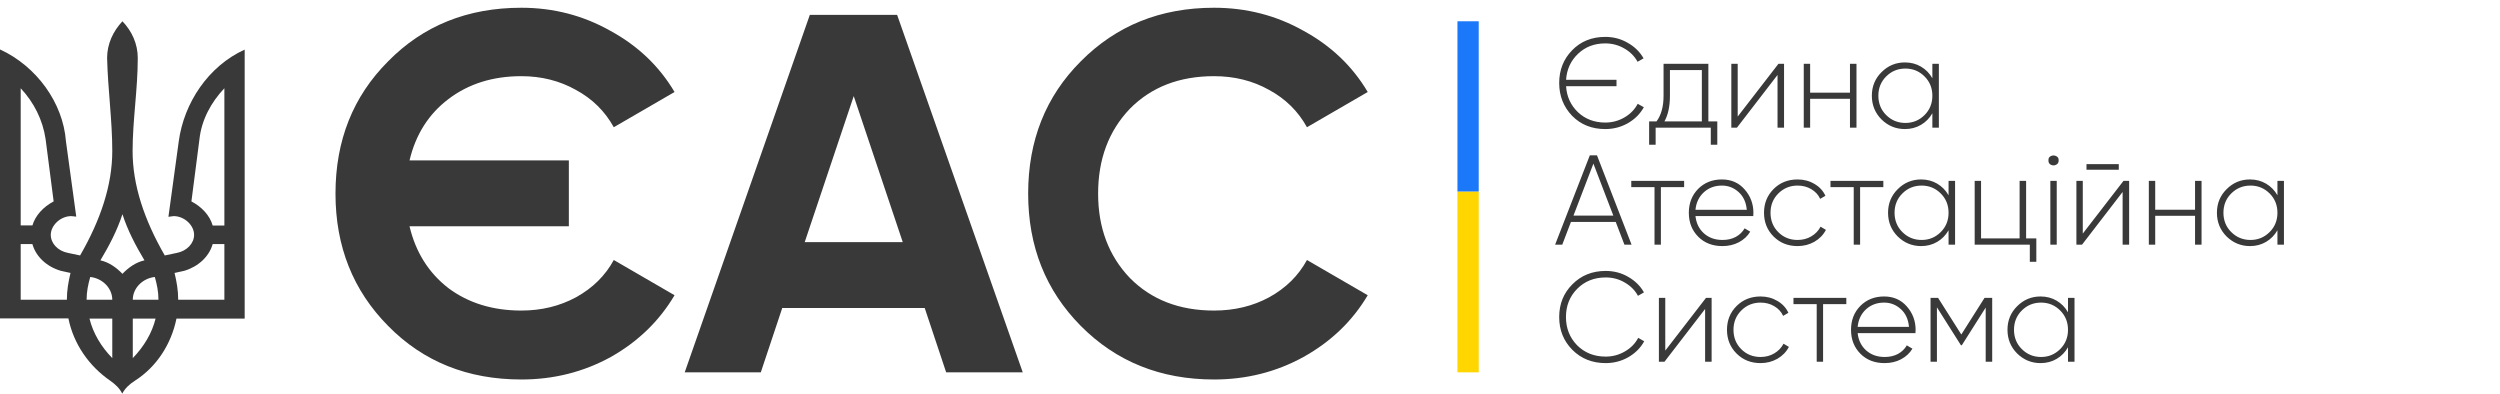 <svg width="235" height="37" viewBox="0 0 235 37" fill="none" xmlns="http://www.w3.org/2000/svg">
<rect x="137" y="35" width="17" height="2" transform="rotate(-90 137 35)" fill="#FFD600"/>
<rect x="137" y="18" width="16" height="2" transform="rotate(-90 137 18)" fill="#1B78F9"/>
<path d="M153.944 9.756L154.52 10.08C154.176 10.704 153.676 11.204 153.02 11.58C152.372 11.948 151.664 12.132 150.896 12.132C149.632 12.132 148.592 11.716 147.776 10.884C146.968 10.036 146.564 9.008 146.564 7.8C146.564 6.584 146.968 5.56 147.776 4.728C148.592 3.888 149.632 3.468 150.896 3.468C151.664 3.468 152.364 3.652 152.996 4.02C153.644 4.38 154.144 4.868 154.496 5.484L153.932 5.808C153.644 5.28 153.224 4.86 152.672 4.548C152.128 4.236 151.536 4.08 150.896 4.08C149.864 4.08 149.008 4.408 148.328 5.064C147.648 5.712 147.276 6.524 147.212 7.5H151.952V8.1H147.212C147.268 9.068 147.64 9.884 148.328 10.548C149.016 11.196 149.872 11.52 150.896 11.52C151.544 11.52 152.144 11.36 152.696 11.04C153.248 10.72 153.664 10.292 153.944 9.756ZM160.586 6V11.412H161.426V13.608H160.814V12H155.63V13.608H155.018V11.412H155.714C156.154 10.82 156.374 10.016 156.374 9V6H160.586ZM156.458 11.412H159.974V6.588H156.974V9C156.974 9.992 156.802 10.796 156.458 11.412ZM163.344 10.956L167.172 6H167.7V12H167.088V7.044L163.272 12H162.744V6H163.344V10.956ZM173.897 8.712V6H174.509V12H173.897V9.288H170.153V12H169.553V6H170.153V8.712H173.897ZM181.642 7.356V6H182.254V12H181.642V10.644C181.378 11.108 181.022 11.472 180.574 11.736C180.126 12 179.622 12.132 179.062 12.132C178.214 12.132 177.482 11.832 176.866 11.232C176.258 10.624 175.954 9.88 175.954 9C175.954 8.12 176.258 7.38 176.866 6.78C177.474 6.172 178.206 5.868 179.062 5.868C179.622 5.868 180.126 6 180.574 6.264C181.022 6.528 181.378 6.892 181.642 7.356ZM177.298 10.812C177.794 11.308 178.398 11.556 179.11 11.556C179.814 11.556 180.414 11.308 180.91 10.812C181.398 10.324 181.642 9.72 181.642 9C181.642 8.28 181.398 7.676 180.91 7.188C180.414 6.692 179.814 6.444 179.11 6.444C178.398 6.444 177.794 6.692 177.298 7.188C176.81 7.676 176.566 8.28 176.566 9C176.566 9.72 176.81 10.324 177.298 10.812ZM153.368 23H152.696L151.88 20.864H147.668L146.852 23H146.18L149.444 14.6H150.116L153.368 23ZM149.78 15.38L147.908 20.264H151.652L149.78 15.38ZM153.34 17H158.308V17.588H156.124V23H155.524V17.588H153.34V17ZM161.858 16.868C162.738 16.868 163.45 17.18 163.994 17.804C164.546 18.428 164.822 19.168 164.822 20.024C164.822 20.04 164.818 20.088 164.81 20.168C164.81 20.248 164.81 20.296 164.81 20.312H159.374C159.446 20.984 159.714 21.528 160.178 21.944C160.642 22.352 161.222 22.556 161.918 22.556C162.39 22.556 162.806 22.46 163.166 22.268C163.526 22.068 163.802 21.8 163.994 21.464L164.522 21.776C164.274 22.192 163.918 22.524 163.454 22.772C162.998 23.012 162.482 23.132 161.906 23.132C160.978 23.132 160.222 22.84 159.638 22.256C159.046 21.664 158.75 20.912 158.75 20C158.75 19.104 159.038 18.36 159.614 17.768C160.206 17.168 160.954 16.868 161.858 16.868ZM161.858 17.444C161.186 17.444 160.618 17.656 160.154 18.08C159.698 18.504 159.438 19.052 159.374 19.724H164.198C164.134 19.012 163.878 18.456 163.43 18.056C162.982 17.648 162.458 17.444 161.858 17.444ZM168.973 23.132C168.069 23.132 167.317 22.832 166.717 22.232C166.117 21.632 165.817 20.888 165.817 20C165.817 19.112 166.117 18.368 166.717 17.768C167.317 17.168 168.069 16.868 168.973 16.868C169.557 16.868 170.085 17.008 170.557 17.288C171.029 17.56 171.373 17.932 171.589 18.404L171.097 18.692C170.921 18.308 170.641 18.004 170.257 17.78C169.881 17.556 169.453 17.444 168.973 17.444C168.261 17.444 167.657 17.692 167.161 18.188C166.673 18.676 166.429 19.28 166.429 20C166.429 20.728 166.673 21.336 167.161 21.824C167.649 22.312 168.253 22.556 168.973 22.556C169.453 22.556 169.881 22.444 170.257 22.22C170.641 21.996 170.933 21.692 171.133 21.308L171.637 21.608C171.397 22.072 171.037 22.444 170.557 22.724C170.077 22.996 169.549 23.132 168.973 23.132ZM172.066 17H177.034V17.588H174.85V23H174.25V17.588H172.066V17ZM183.165 18.356V17H183.777V23H183.165V21.644C182.901 22.108 182.545 22.472 182.097 22.736C181.649 23 181.145 23.132 180.585 23.132C179.737 23.132 179.005 22.832 178.389 22.232C177.781 21.624 177.477 20.88 177.477 20C177.477 19.12 177.781 18.38 178.389 17.78C178.997 17.172 179.729 16.868 180.585 16.868C181.145 16.868 181.649 17 182.097 17.264C182.545 17.528 182.901 17.892 183.165 18.356ZM178.821 21.812C179.317 22.308 179.921 22.556 180.633 22.556C181.337 22.556 181.937 22.308 182.433 21.812C182.921 21.324 183.165 20.72 183.165 20C183.165 19.28 182.921 18.676 182.433 18.188C181.937 17.692 181.337 17.444 180.633 17.444C179.921 17.444 179.317 17.692 178.821 18.188C178.333 18.676 178.089 19.28 178.089 20C178.089 20.72 178.333 21.324 178.821 21.812ZM190.455 17V22.412H191.415V24.608H190.803V23H185.619V17H186.219V22.412H189.843V17H190.455ZM192.553 15.068C192.545 14.876 192.621 14.744 192.781 14.672C192.949 14.592 193.113 14.592 193.273 14.672C193.441 14.744 193.521 14.876 193.513 15.068C193.521 15.268 193.441 15.408 193.273 15.488C193.113 15.568 192.949 15.568 192.781 15.488C192.621 15.408 192.545 15.268 192.553 15.068ZM193.333 23H192.733V17H193.333V23ZM199.166 15.956H196.13V15.428H199.166V15.956ZM195.782 21.956L199.61 17H200.138V23H199.526V18.044L195.71 23H195.182V17H195.782V21.956ZM206.334 19.712V17H206.946V23H206.334V20.288H202.59V23H201.99V17H202.59V19.712H206.334ZM214.079 18.356V17H214.691V23H214.079V21.644C213.815 22.108 213.459 22.472 213.011 22.736C212.563 23 212.059 23.132 211.499 23.132C210.651 23.132 209.919 22.832 209.303 22.232C208.695 21.624 208.391 20.88 208.391 20C208.391 19.12 208.695 18.38 209.303 17.78C209.911 17.172 210.643 16.868 211.499 16.868C212.059 16.868 212.563 17 213.011 17.264C213.459 17.528 213.815 17.892 214.079 18.356ZM209.735 21.812C210.231 22.308 210.835 22.556 211.547 22.556C212.251 22.556 212.851 22.308 213.347 21.812C213.835 21.324 214.079 20.72 214.079 20C214.079 19.28 213.835 18.676 213.347 18.188C212.851 17.692 212.251 17.444 211.547 17.444C210.835 17.444 210.231 17.692 209.735 18.188C209.247 18.676 209.003 19.28 209.003 20C209.003 20.72 209.247 21.324 209.735 21.812ZM150.932 34.132C149.676 34.132 148.632 33.716 147.8 32.884C146.976 32.052 146.564 31.024 146.564 29.8C146.564 28.576 146.976 27.552 147.8 26.728C148.632 25.888 149.676 25.468 150.932 25.468C151.708 25.468 152.412 25.652 153.044 26.02C153.692 26.388 154.188 26.876 154.532 27.484L153.968 27.808C153.696 27.296 153.284 26.88 152.732 26.56C152.196 26.24 151.596 26.08 150.932 26.08C149.852 26.08 148.956 26.44 148.244 27.16C147.548 27.872 147.2 28.752 147.2 29.8C147.2 30.848 147.548 31.732 148.244 32.452C148.956 33.164 149.852 33.52 150.932 33.52C151.58 33.52 152.18 33.36 152.732 33.04C153.292 32.72 153.712 32.292 153.992 31.756L154.556 32.08C154.212 32.704 153.712 33.204 153.056 33.58C152.408 33.948 151.7 34.132 150.932 34.132ZM156.536 32.956L160.364 28H160.892V34H160.28V29.044L156.464 34H155.936V28H156.536V32.956ZM165.492 34.132C164.588 34.132 163.836 33.832 163.236 33.232C162.636 32.632 162.336 31.888 162.336 31C162.336 30.112 162.636 29.368 163.236 28.768C163.836 28.168 164.588 27.868 165.492 27.868C166.076 27.868 166.604 28.008 167.076 28.288C167.548 28.56 167.892 28.932 168.108 29.404L167.616 29.692C167.44 29.308 167.16 29.004 166.776 28.78C166.4 28.556 165.972 28.444 165.492 28.444C164.78 28.444 164.176 28.692 163.68 29.188C163.192 29.676 162.948 30.28 162.948 31C162.948 31.728 163.192 32.336 163.68 32.824C164.168 33.312 164.772 33.556 165.492 33.556C165.972 33.556 166.4 33.444 166.776 33.22C167.16 32.996 167.452 32.692 167.652 32.308L168.156 32.608C167.916 33.072 167.556 33.444 167.076 33.724C166.596 33.996 166.068 34.132 165.492 34.132ZM168.586 28H173.554V28.588H171.37V34H170.77V28.588H168.586V28ZM177.104 27.868C177.984 27.868 178.696 28.18 179.24 28.804C179.792 29.428 180.068 30.168 180.068 31.024C180.068 31.04 180.064 31.088 180.056 31.168C180.056 31.248 180.056 31.296 180.056 31.312H174.62C174.692 31.984 174.96 32.528 175.424 32.944C175.888 33.352 176.468 33.556 177.164 33.556C177.636 33.556 178.052 33.46 178.412 33.268C178.772 33.068 179.048 32.8 179.24 32.464L179.768 32.776C179.52 33.192 179.164 33.524 178.7 33.772C178.244 34.012 177.728 34.132 177.152 34.132C176.224 34.132 175.468 33.84 174.884 33.256C174.292 32.664 173.996 31.912 173.996 31C173.996 30.104 174.284 29.36 174.86 28.768C175.452 28.168 176.2 27.868 177.104 27.868ZM177.104 28.444C176.432 28.444 175.864 28.656 175.4 29.08C174.944 29.504 174.684 30.052 174.62 30.724H179.444C179.38 30.012 179.124 29.456 178.676 29.056C178.228 28.648 177.704 28.444 177.104 28.444ZM186.547 28H187.267V34H186.655V28.912L184.411 32.452H184.327L182.071 28.888V34H181.471V28H182.179L184.363 31.444L186.547 28ZM194.392 29.356V28H195.004V34H194.392V32.644C194.128 33.108 193.772 33.472 193.324 33.736C192.876 34 192.372 34.132 191.812 34.132C190.964 34.132 190.232 33.832 189.616 33.232C189.008 32.624 188.704 31.88 188.704 31C188.704 30.12 189.008 29.38 189.616 28.78C190.224 28.172 190.956 27.868 191.812 27.868C192.372 27.868 192.876 28 193.324 28.264C193.772 28.528 194.128 28.892 194.392 29.356ZM190.048 32.812C190.544 33.308 191.148 33.556 191.86 33.556C192.564 33.556 193.164 33.308 193.66 32.812C194.148 32.324 194.392 31.72 194.392 31C194.392 30.28 194.148 29.676 193.66 29.188C193.164 28.692 192.564 28.444 191.86 28.444C191.148 28.444 190.544 28.692 190.048 29.188C189.56 29.676 189.316 30.28 189.316 31C189.316 31.72 189.56 32.324 190.048 32.812Z" fill="#393939"/>
<path d="M49.008 29.192C50.896 29.192 52.608 28.776 54.144 27.944C55.712 27.08 56.896 25.912 57.696 24.44L63.408 27.752C61.968 30.184 59.968 32.12 57.408 33.56C54.848 34.968 52.048 35.672 49.008 35.672C43.952 35.672 39.776 33.992 36.48 30.632C33.184 27.304 31.536 23.16 31.536 18.2C31.536 13.208 33.184 9.064 36.48 5.768C39.776 2.408 43.952 0.728 49.008 0.728C52.016 0.728 54.8 1.448 57.36 2.888C59.952 4.296 61.968 6.216 63.408 8.648L57.696 11.96C56.864 10.456 55.68 9.288 54.144 8.456C52.608 7.592 50.896 7.16 49.008 7.16C46.32 7.16 44.032 7.88 42.144 9.32C40.288 10.728 39.072 12.648 38.496 15.08H53.472V21.272H38.496C39.072 23.704 40.288 25.64 42.144 27.08C44.032 28.488 46.32 29.192 49.008 29.192ZM96.139 35H88.939L86.923 28.952H73.531L71.515 35H64.363L76.123 1.4H84.331L96.139 35ZM80.251 9.032L75.643 22.76H84.859L80.251 9.032ZM114.119 35.672C109.095 35.672 104.919 33.992 101.591 30.632C98.294 27.304 96.647 23.16 96.647 18.2C96.647 13.208 98.294 9.064 101.591 5.768C104.919 2.408 109.095 0.728 114.119 0.728C117.159 0.728 119.959 1.448 122.519 2.888C125.111 4.296 127.127 6.216 128.567 8.648L122.855 11.96C122.023 10.456 120.839 9.288 119.302 8.456C117.767 7.592 116.039 7.16 114.119 7.16C110.855 7.16 108.215 8.184 106.199 10.232C104.215 12.312 103.223 14.968 103.223 18.2C103.223 21.4 104.215 24.04 106.199 26.12C108.215 28.168 110.855 29.192 114.119 29.192C116.039 29.192 117.767 28.776 119.302 27.944C120.871 27.08 122.055 25.912 122.855 24.44L128.567 27.752C127.127 30.184 125.111 32.12 122.519 33.56C119.959 34.968 117.159 35.672 114.119 35.672Z" fill="#393939"/>
<path d="M10.356 35.783C8.357 34.403 6.916 32.331 6.43 29.931H0V4.647C3.44 6.225 5.926 9.677 6.196 13.261L7.168 20.363L6.7 20.314C5.673 20.314 4.773 21.201 4.773 22.073C4.773 22.895 5.457 23.585 6.358 23.766L7.529 24.013C9.456 20.675 10.554 17.404 10.554 14.198C10.554 11.305 10.14 8.411 10.068 5.452C10.068 4.137 10.627 2.937 11.509 2C12.41 2.937 12.95 4.137 12.95 5.452C12.95 8.411 12.464 11.305 12.464 14.198C12.464 17.404 13.562 20.675 15.489 24.013L16.66 23.766C17.561 23.585 18.245 22.878 18.245 22.073C18.245 21.185 17.345 20.314 16.318 20.314L15.832 20.38L16.804 13.278C17.291 9.694 19.56 6.225 23 4.663V29.947H16.588C16.102 32.331 14.733 34.485 12.662 35.8C12.175 36.112 11.761 36.49 11.491 37C11.239 36.49 10.825 36.112 10.356 35.783ZM3.044 21.201C3.314 20.264 4.07 19.442 5.043 18.933L4.287 13.08C4.016 11.255 3.188 9.628 1.945 8.296V21.185H3.044V21.201ZM6.286 28.172C6.286 27.284 6.43 26.479 6.628 25.657L5.727 25.459C4.413 25.081 3.386 24.144 3.044 22.944H1.945V28.172H6.286ZM10.554 28.172C10.554 27.103 9.654 26.166 8.483 26.035C8.285 26.725 8.141 27.416 8.141 28.172H10.554ZM10.554 29.947H8.411C8.753 31.328 9.51 32.594 10.554 33.663V29.947ZM13.58 24.473C12.752 23.092 11.995 21.645 11.509 20.133C11.023 21.645 10.266 23.092 9.438 24.473C10.266 24.654 10.951 25.163 11.509 25.739C12.067 25.163 12.752 24.654 13.58 24.473ZM14.895 28.172C14.895 27.416 14.751 26.725 14.553 26.035C13.382 26.166 12.482 27.103 12.482 28.172H14.895ZM14.625 29.947H12.482V33.663C13.526 32.578 14.283 31.328 14.625 29.947ZM21.091 28.172V22.944H19.992C19.65 24.144 18.605 25.081 17.308 25.459L16.408 25.657C16.606 26.479 16.75 27.284 16.75 28.172H21.091ZM21.091 21.201V8.296C19.848 9.612 18.948 11.255 18.749 13.08L17.993 18.933C18.965 19.442 19.722 20.248 19.992 21.201H21.091Z" fill="#393939"/>
</svg>
